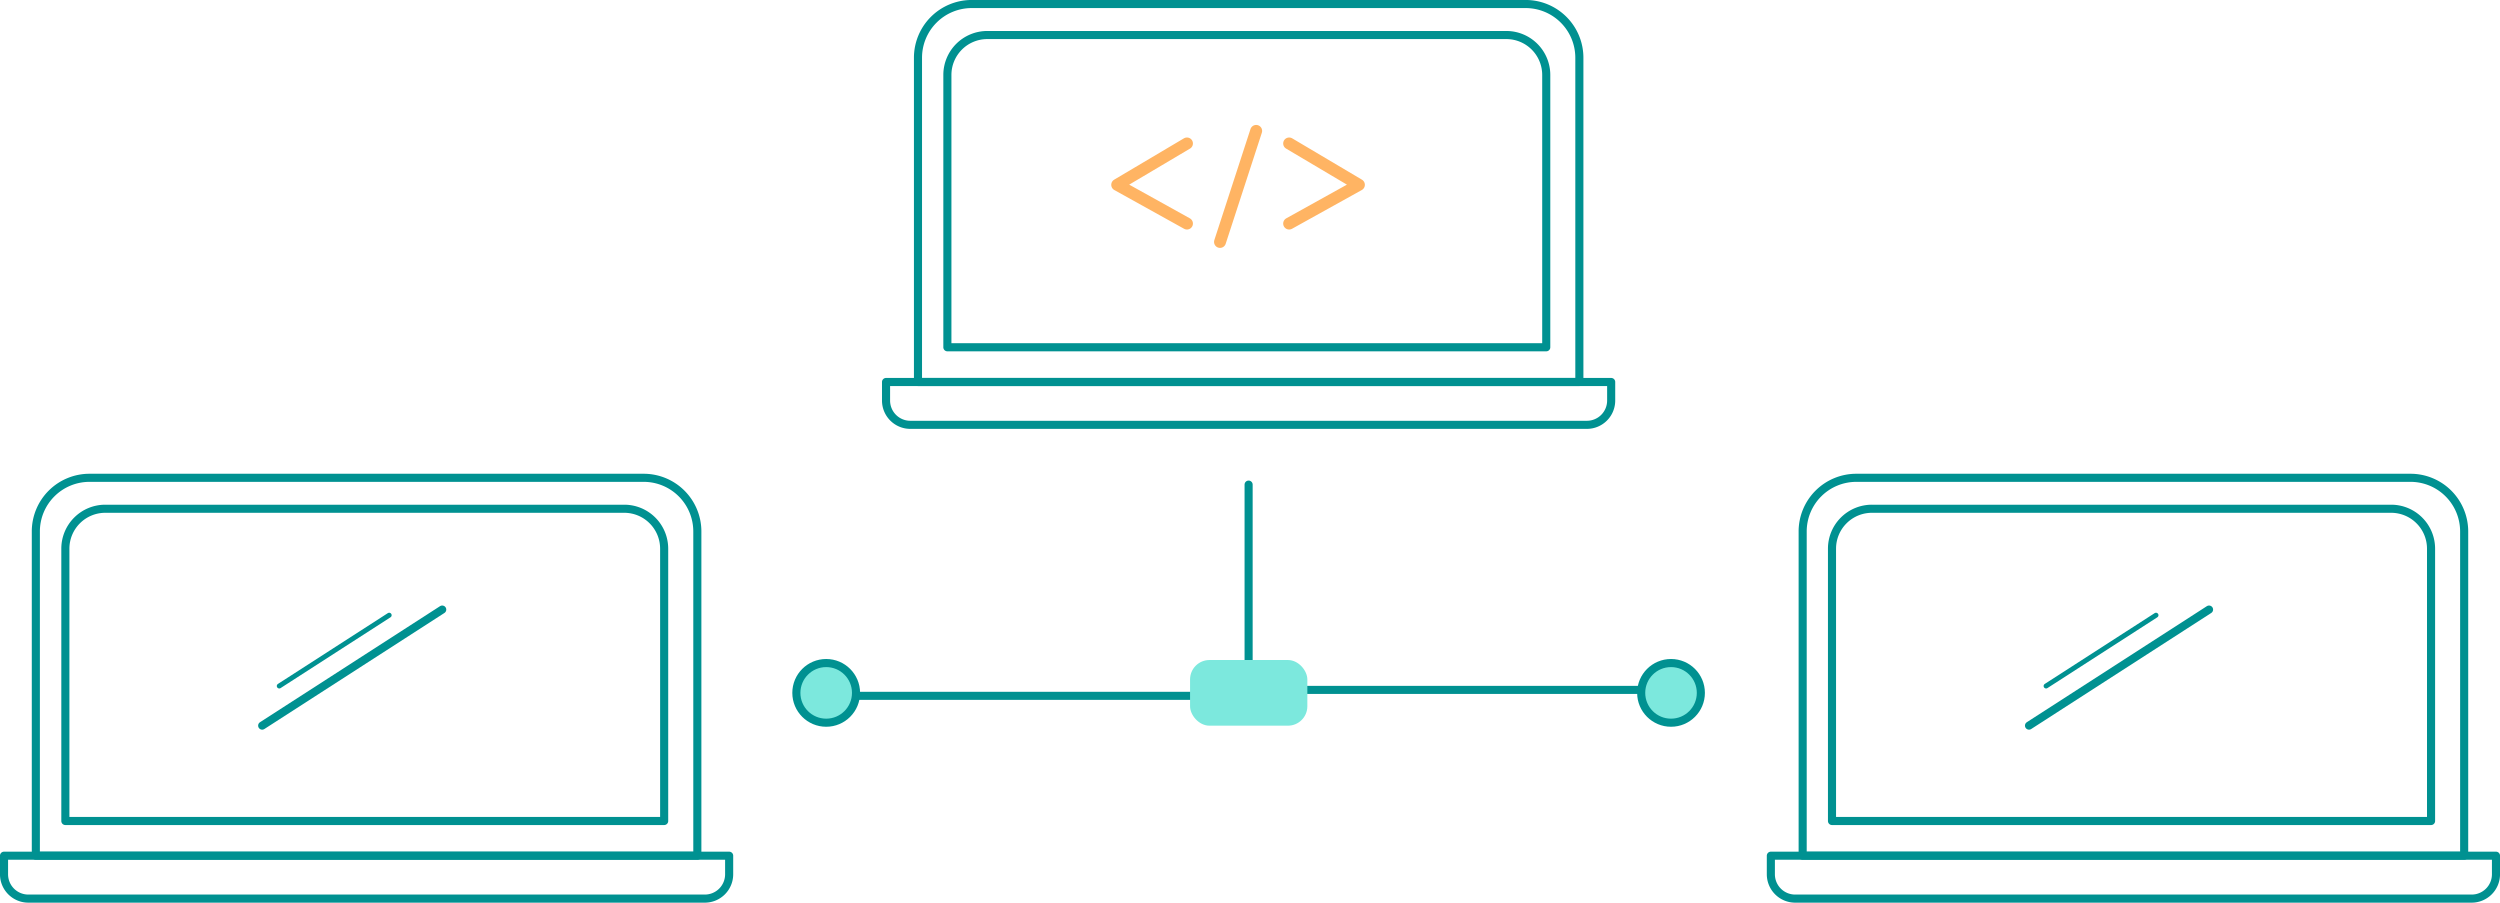 <svg xmlns="http://www.w3.org/2000/svg" viewBox="0 0 403.93 145.87"><g><g><polyline points="191.78 23.18 180.51 29.86 191.78 36.12" style="fill:none;stroke:#ffb463;stroke-linecap:round;stroke-linejoin:round;stroke-width:1.928px"/><polyline points="208.29 23.18 219.56 29.86 208.29 36.12" style="fill:none;stroke:#ffb463;stroke-linecap:round;stroke-linejoin:round;stroke-width:1.928px"/><line x1="202.96" y1="21.15" x2="197.12" y2="39.09" style="fill:none;stroke:#ffb463;stroke-linecap:round;stroke-linejoin:round;stroke-width:1.928px"/><line x1="201.74" y1="78.3" x2="201.74" y2="111.29" style="fill:none;stroke:#009191;stroke-linecap:round;stroke-linejoin:round;stroke-width:1.308px"/><line x1="137.22" y1="112.43" x2="201.74" y2="112.43" style="fill:none;stroke:#009191;stroke-linecap:round;stroke-linejoin:round;stroke-width:1.308px"/><circle cx="133.49" cy="111.95" r="4.82" style="fill:#7ce8dd"/><circle cx="133.49" cy="111.95" r="4.82" style="fill:none;stroke:#009191;stroke-linecap:round;stroke-linejoin:round;stroke-width:1.308px"/><path d="M112.67,138.26V85.88A8.67,8.67,0,0,0,104,77.2H14.46a8.67,8.67,0,0,0-8.67,8.68v52.38Z" style="fill:none;stroke:#009191;stroke-linecap:round;stroke-linejoin:round;stroke-width:1.308px"/><path d="M.65,138.26H117.81v3a3.93,3.93,0,0,1-3.93,3.93H4.58a3.93,3.93,0,0,1-3.93-3.93Z" style="fill:none;stroke:#009191;stroke-linecap:round;stroke-linejoin:round;stroke-width:1.308px"/><path d="M17,82.2h83.86a6.45,6.45,0,0,1,6.45,6.45v44a0,0,0,0,1,0,0H10.56a0,0,0,0,1,0,0v-44A6.45,6.45,0,0,1,17,82.2Z" style="fill:none;stroke:#009191;stroke-linecap:round;stroke-linejoin:round;stroke-width:1.308px"/><line x1="71.45" y1="98.49" x2="42.36" y2="117.24" style="fill:none;stroke:#009191;stroke-linecap:round;stroke-linejoin:round;stroke-width:1.308px"/><line x1="62.88" y1="99.4" x2="45.12" y2="110.84" style="fill:none;stroke:#009191;stroke-linecap:round;stroke-linejoin:round;stroke-width:0.798px"/><path d="M398.14,138.26V85.88a8.67,8.67,0,0,0-8.67-8.68H299.93a8.67,8.67,0,0,0-8.67,8.68v52.38Z" style="fill:none;stroke:#009191;stroke-linecap:round;stroke-linejoin:round;stroke-width:1.308px"/><path d="M286.12,138.26H403.28v3a3.93,3.93,0,0,1-3.93,3.93H290.05a3.93,3.93,0,0,1-3.93-3.93Z" style="fill:none;stroke:#009191;stroke-linecap:round;stroke-linejoin:round;stroke-width:1.308px"/><path d="M302.48,82.2h83.86a6.45,6.45,0,0,1,6.45,6.45v44a0,0,0,0,1,0,0H296a0,0,0,0,1,0,0v-44A6.45,6.45,0,0,1,302.48,82.2Z" style="fill:none;stroke:#009191;stroke-linecap:round;stroke-linejoin:round;stroke-width:1.308px"/><line x1="356.92" y1="98.49" x2="327.83" y2="117.24" style="fill:none;stroke:#009191;stroke-linecap:round;stroke-linejoin:round;stroke-width:1.308px"/><line x1="348.35" y1="99.4" x2="330.59" y2="110.84" style="fill:none;stroke:#009191;stroke-linecap:round;stroke-linejoin:round;stroke-width:0.798px"/><path d="M255.18,61.72V9.33A8.68,8.68,0,0,0,246.51.65H157a8.68,8.68,0,0,0-8.68,8.68V61.72Z" style="fill:none;stroke:#009191;stroke-linecap:round;stroke-linejoin:round;stroke-width:1.308px"/><path d="M143.16,61.72H260.32v3a3.92,3.92,0,0,1-3.93,3.92H147.09a3.92,3.92,0,0,1-3.93-3.92Z" style="fill:none;stroke:#009191;stroke-linecap:round;stroke-linejoin:round;stroke-width:1.308px"/><path d="M159.52,5.66h83.86a6.45,6.45,0,0,1,6.45,6.45v44a0,0,0,0,1,0,0H153.07a0,0,0,0,1,0,0v-44A6.45,6.45,0,0,1,159.52,5.66Z" style="fill:none;stroke:#009191;stroke-linecap:round;stroke-linejoin:round;stroke-width:1.308px"/><line x1="266.26" y1="111.47" x2="201.74" y2="111.47" style="fill:none;stroke:#009191;stroke-linecap:round;stroke-linejoin:round;stroke-width:1.308px"/><circle cx="269.99" cy="111.95" r="4.82" style="fill:#7ce8dd"/><circle cx="269.99" cy="111.95" r="4.82" style="fill:none;stroke:#009191;stroke-linecap:round;stroke-linejoin:round;stroke-width:1.308px"/><rect x="192.28" y="106.64" width="18.95" height="10.61" rx="3.14" style="fill:#7ce8dd"/></g></g></svg>